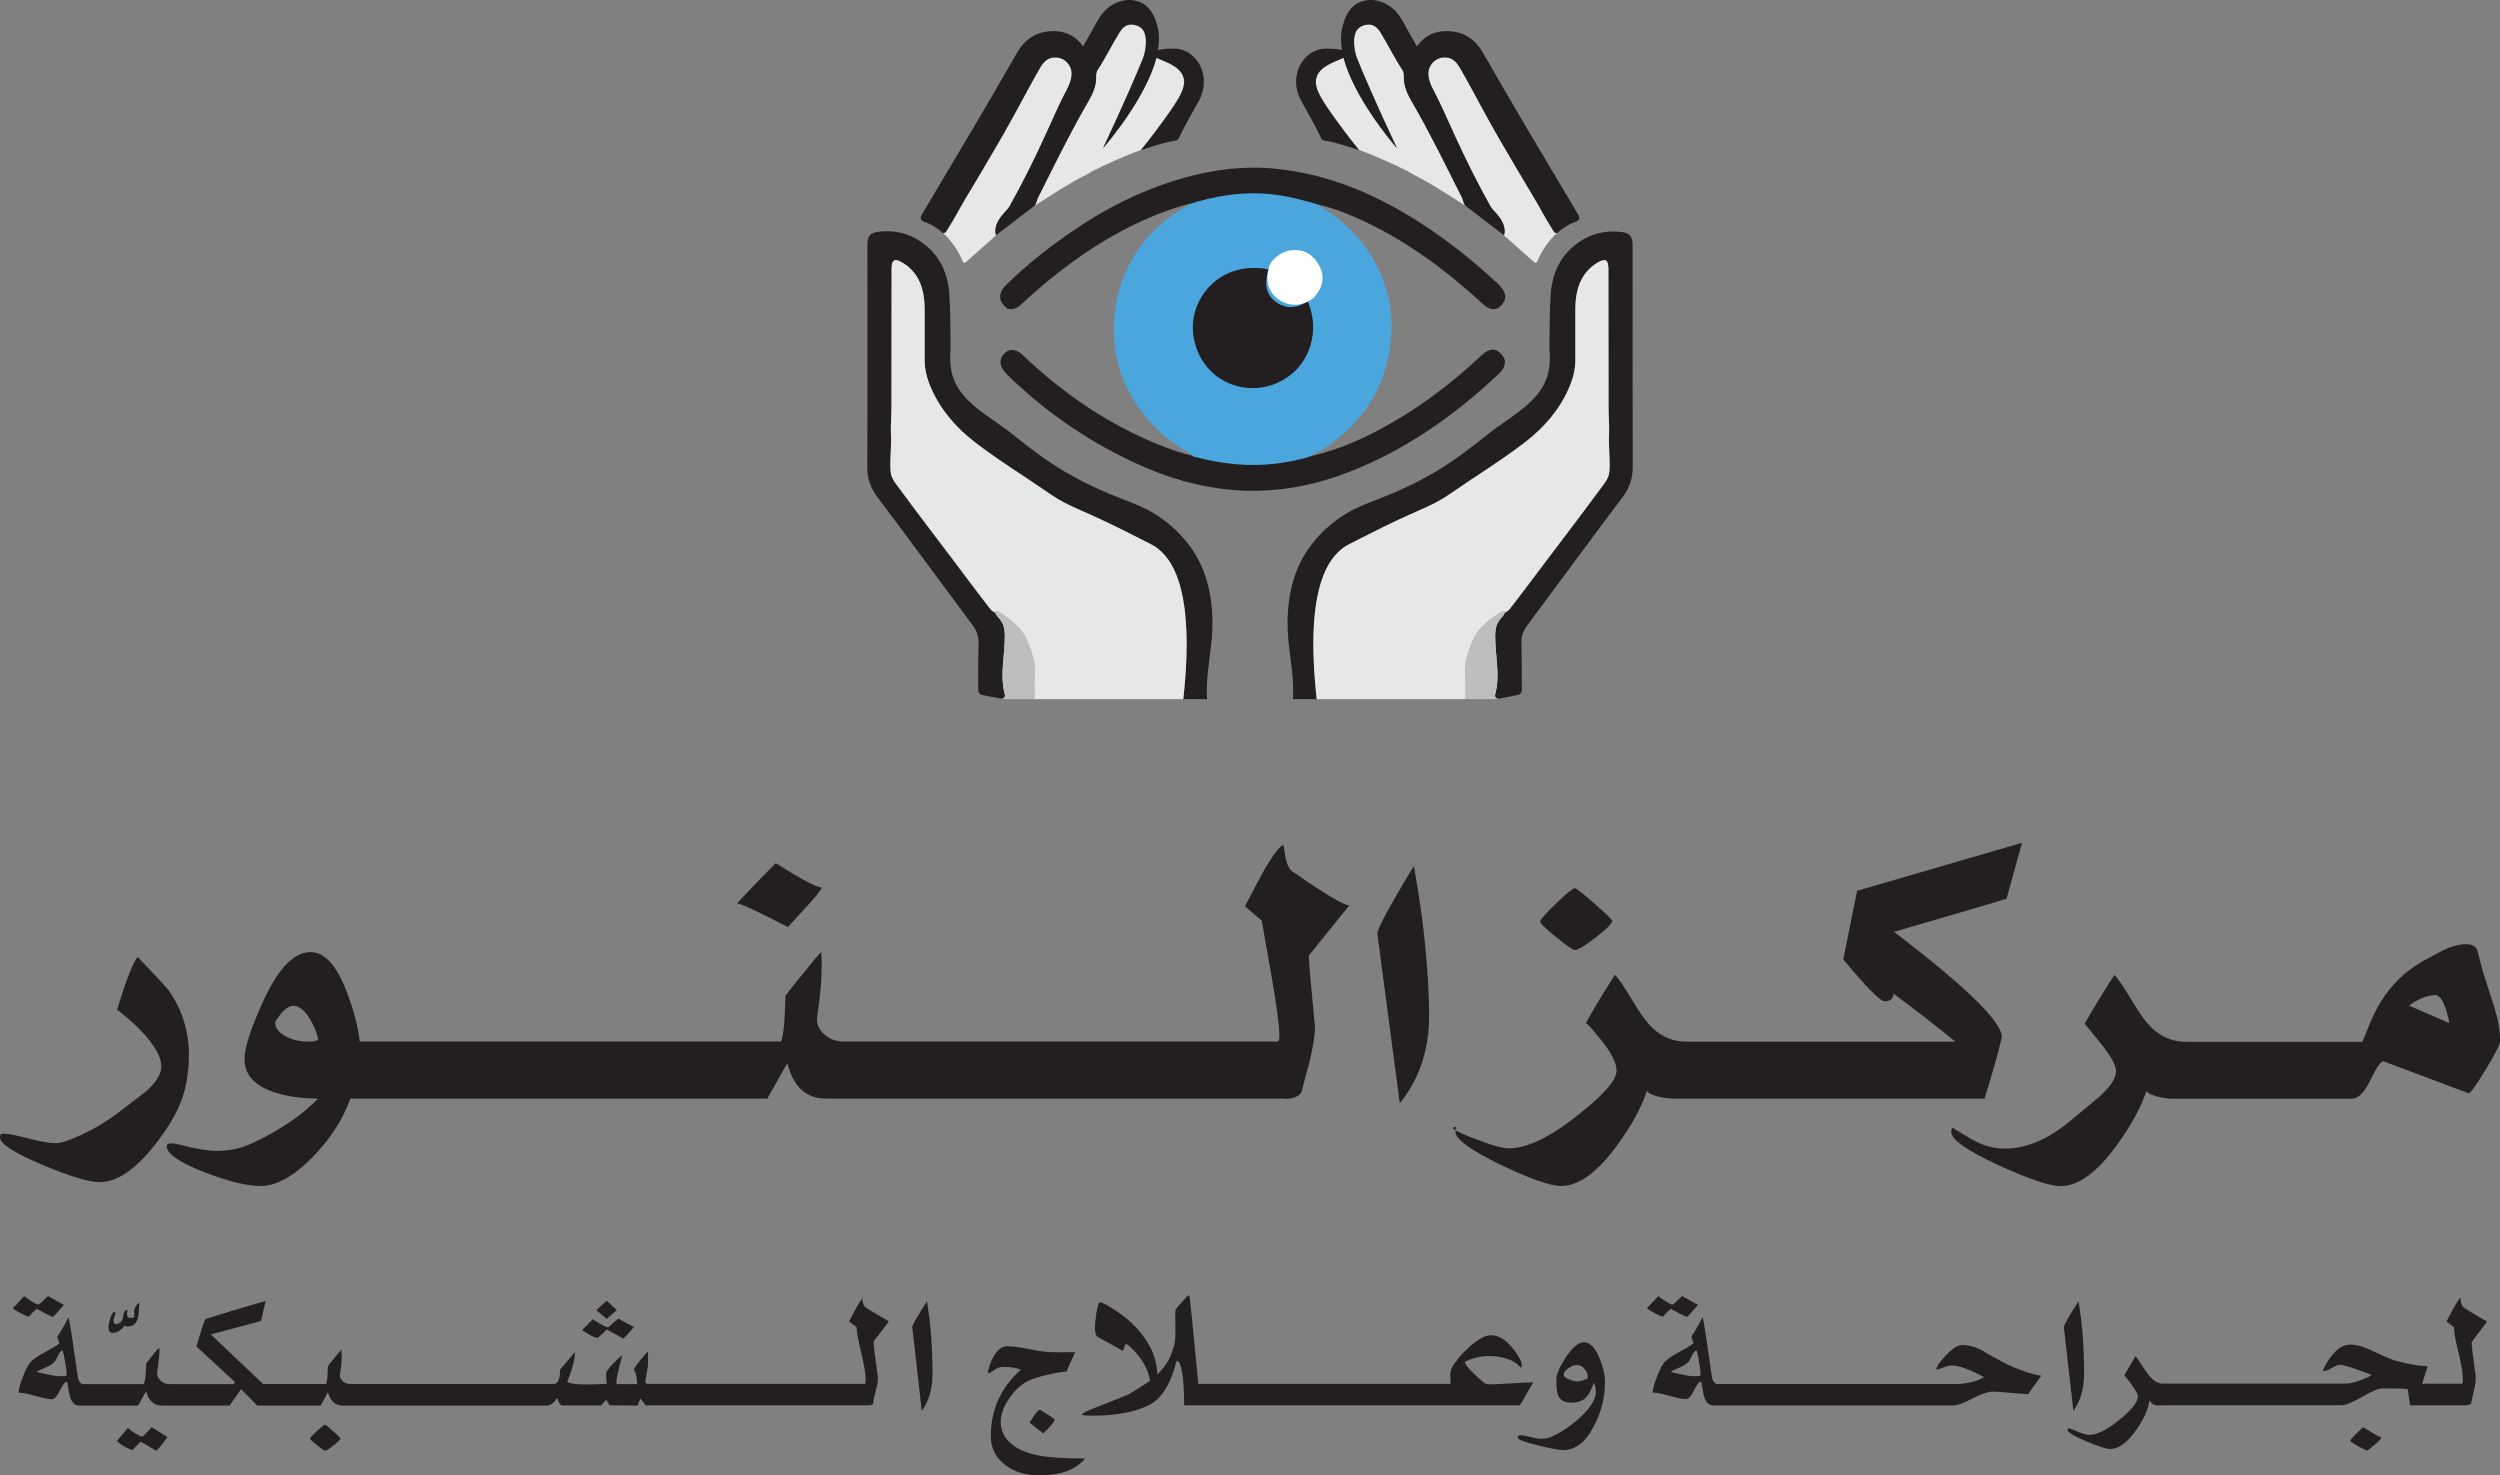 <svg xmlns="http://www.w3.org/2000/svg" id="Layer_2" data-name="Layer 2" viewBox="0 0 183.94 108.55"><rect x="0" y="0" width="183.94" height="108.55" fill="#808080" stroke="none"/><defs><style>      .cls-1 {        fill: #fefefe;      }      .cls-1, .cls-2, .cls-3, .cls-4, .cls-5 {        stroke-width: 0px;      }      .cls-2 {        fill: #e6e7e8;      }      .cls-3 {        fill: #4ba6dd;      }      .cls-4 {        fill: #231f20;      }      .cls-5 {        fill: #bcbec0;      }    </style></defs><g id="Layer_1-2" data-name="Layer 1"><g><path class="cls-2" d="M107.88,15.18c-1.28-.82-2.55-1.66-3.91-2.35-.14-.07-.28-.16-.41-.24h0c-1.16-.58-2.35-1.11-3.56-1.56-.24-.3-.61-.75-1.03-1.31-1.58-2.14-2.37-3.21-2.1-4.04.27-.87,1.45-1.16,1.99-1.44.76,2.89,3.48,6.13,3.93,6.66-1.54-3.27-2.59-5.73-2.93-6.59,0,0-.37-.91-.17-1.76.02-.07.05-.22.18-.38.11-.14.26-.24.46-.31.52-.17.91-.02,1.24.5.56.91,1.03,1.88,1.62,2.77.08.13.12.28.11.43-.04.74.28,1.39.63,1.99,1.33,2.28,2.47,4.64,3.65,6.99.11.22.1.49.31.64Z"></path><path class="cls-4" d="M120.13,34.31c.01.88-.23,1.57-.74,2.26-2.35,3.12-4.65,6.26-6.98,9.39-.32.41-.49.83-.47,1.37.04,1.14.01,2.29.03,3.43,0,.19-.13.36-.32.38-.46.09-.92.18-1.38.27-.2.01-.28-.06-.27-.29.4-1.43.01-2.88.01-4.31,0-.45.04-.83.33-1.21.13-.17.31-.32.38-.54.01,0,.03,0,.04-.01.15-.05.27-.17.37-.31.41-.54.83-1.06,1.23-1.61,1.9-2.56,3.86-5.07,5.74-7.64.19-.28.31-.56.32-.91.05-.91-.09-1.8-.03-2.71.03-.59-.04-1.19-.04-1.79-.01-3.43,0-6.86-.01-10.29,0-.69-.22-.81-.81-.46-.6.36-1.04.87-1.3,1.52-.23.59-.32,1.2-.32,1.83v3.78c0,.73-.18,1.41-.46,2.06-.7,1.62-1.83,2.93-3.23,4.01-1.79,1.38-3.73,2.56-5.59,3.85-1.47,1.01-2.2,1.02-6.3,3.12-.86.43-1.28.65-1.33.69-1.38.88-2.99,3.35-2.12,11.25h-1.75c0-.12,0-.22.01-.33.06-1.07-.19-2.52-.32-3.76-.08-.75-.36-3.46.84-5.94,1.05-2.12,2.8-3.27,3.34-3.59,1.57-.97,2.98-1.1,5.93-2.72.77-.42,2.06-1.15,4.35-3,1.78-1.47,4.23-2.51,4.67-4.84.1-.51.1-1.05.05-1.57v-.56c.03-1.15.01-2.29.09-3.43.1-1.61.74-2.98,2.12-3.91.91-.63,1.93-.84,3.02-.73.7.08.89.31.89,1.02,0,5.42-.01,10.83.01,16.25Z"></path><path class="cls-2" d="M110.75,44.97s-.01.07-.03.09c-.07.22-.26.37-.38.53-.3.38-.34.77-.34,1.22,0,1.43.39,2.87-.01,4.3,0,.24.07.31.28.29-.05.01-.09.02-.14.03-.33.03-.31-.34-.18-1.02.2-1.12.19-2.26-.03-3.37-.16-.82.11-1.42.62-1.89.07-.07.14-.12.21-.18Z"></path><path class="cls-4" d="M96.53,33.54c2.13-.49,4.09-1.4,5.97-2.49,2.37-1.37,4.51-3.04,6.51-4.91.68-.63,1.24-.55,1.69.27.09.44-.09.78-.4,1.07-3.02,2.86-6.37,5.26-10.21,6.91-2.74,1.17-5.59,1.83-8.59,1.71-2.45-.1-4.81-.68-7.06-1.63-3.88-1.65-7.32-3.96-10.33-6.9-.35-.35-.6-.71-.45-1.23.37-.7.98-.78,1.57-.23,3.03,2.88,6.42,5.2,10.33,6.73.72.28,1.46.53,2.22.7.49-.05.94.14,1.4.23,2.23.46,4.44.41,6.64-.14.24-.06.47-.11.72-.09Z"></path><path class="cls-4" d="M110.29,22.65c-.48.21-.84.05-1.21-.3-2.98-2.75-6.23-5.1-10.02-6.64-.63-.26-1.28-.46-1.95-.63-.51.07-.95-.17-1.42-.29-1.32-.33-2.66-.53-4.02-.46-1.14.06-2.25.24-3.35.56-.28.08-.56.19-.86.12-1.51.39-2.94.98-4.32,1.67-2.95,1.48-5.55,3.44-7.96,5.68-.3.28-.62.47-1.05.35-.71-.53-.73-1.14-.04-1.81,1.54-1.5,3.22-2.81,5-4.02,2.24-1.51,4.62-2.73,7.2-3.55,2.54-.81,5.14-1.19,7.8-.89,2.87.32,5.56,1.25,8.1,2.6,2.94,1.56,5.55,3.55,7.98,5.8.08.07.16.15.23.24.49.56.46,1.06-.11,1.55Z"></path><path class="cls-2" d="M114.55,17.15c-.62.58-1.1,1.25-1.42,2.04-.08.19-.16.18-.3.06-.72-.65-1.45-1.29-2.17-1.93.01-.05.03-.13.04-.22.06-.9-.85-1.58-1.01-1.86-.99-1.76-1.89-3.56-2.72-5.4-.51-1.11-.98-2.24-1.56-3.31-.14-.26-.25-.55-.3-.85-.16-.83.52-1.55,1.36-1.44.46.06.74.39.95.76.56.96,1.08,1.95,1.61,2.92.45.82.89,1.64,1.37,2.45.81,1.38,1.61,2.77,2.44,4.13.47.78.87,1.59,1.37,2.35.09.14.14.3.34.31Z"></path><path class="cls-4" d="M115.86,16.35c-.49.16-.91.47-1.31.8-.2,0-.26-.18-.34-.31-.49-.76-.9-1.58-1.37-2.35-.83-1.37-1.63-2.75-2.44-4.13-.47-.8-.91-1.63-1.37-2.45-.53-.97-1.05-1.96-1.61-2.92-.22-.37-.49-.7-.95-.76-.84-.11-1.51.61-1.36,1.44.05.3.16.58.3.85.57,1.08,1.05,2.2,1.56,3.31.84,1.84,1.73,3.64,2.72,5.4.16.28,1.08.96,1.01,1.86-.01.09-.03.18-.04.22-.8-.62-1.6-1.22-2.39-1.83-.13-.09-.26-.19-.39-.29-.21-.16-.2-.43-.31-.64-1.18-2.35-2.33-4.71-3.65-6.99-.35-.6-.67-1.24-.63-1.99,0-.15-.03-.3-.11-.43-.59-.89-1.05-1.86-1.62-2.77-.32-.52-.72-.67-1.24-.5-.2.07-.35.17-.46.31-.12.16-.16.3-.18.38-.2.86.17,1.76.17,1.76.34.86,1.39,3.31,2.93,6.59-.45-.53-3.17-3.77-3.93-6.66-.55.28-1.72.57-1.99,1.44-.27.84.52,1.91,2.1,4.04.42.56.78,1.01,1.03,1.31-.84-.25-1.66-.57-2.54-.69-.16-.02-.23-.14-.28-.26-.44-.93-.97-1.81-1.46-2.72-.69-1.28-.32-2.81.81-3.51.07-.04.14-.08.22-.11.3-.14.57-.16.7-.17.26-.01.88,0,1.3.1-.09-.58-.11-1.14.02-1.64.11-.47.36-1.41,1.18-1.83.64-.32,1.46-.3,2.24.2.45.28.76.68,1.02,1.14.34.61.69,1.22,1.05,1.87.67-.95,1.6-1.23,2.66-1.1,1,.13,1.71.7,2.2,1.56,2.27,3.98,4.62,7.9,6.96,11.83.2.34.2.49-.21.64Z"></path><path class="cls-3" d="M87.47,15.02c1.94-.61,3.91-.94,5.95-.74,1.27.12,2.49.45,3.7.81-.02.15.12.17.2.22,1.46.91,2.69,2.05,3.59,3.54,1,1.65,1.52,3.44,1.47,5.36-.09,3.49-1.57,6.29-4.36,8.38-.42.32-.88.61-1.38.82-.04.02-.17,0-.11.13-.85.3-1.74.45-2.63.57-1.98.25-3.94.03-5.86-.46-.09-.02-.2-.02-.27-.1-.24-.28-.59-.39-.89-.59-1.51-.97-2.71-2.22-3.61-3.77-.97-1.67-1.4-3.49-1.31-5.41.1-2.34.88-4.43,2.42-6.23.78-.91,1.69-1.65,2.72-2.25.13-.08.31-.11.36-.28Z"></path><path class="cls-4" d="M94.52,27.89c-2.58,1.57-6.02.28-6.67-2.93-.54-2.69,1.53-5.21,4.28-5.24.41,0,.83-.02,1.23.13-.41,1.06-.18,1.96.67,2.47.76.45,1.5.32,2.19-.16.9,2.12.23,4.55-1.69,5.72Z"></path><path class="cls-1" d="M96.82,21.72c-.06.07-.11.15-.18.22-.77.53-1.58.68-2.43.18-.94-.57-1.2-1.57-.74-2.74.39-.53.89-.89,1.56-.97.91-.1,1.56.32,1.99,1.05.45.76.37,1.55-.21,2.26Z"></path><path class="cls-2" d="M118.42,34.58c-.01.35-.13.63-.32.91-1.88,2.57-3.83,5.09-5.74,7.64-.4.55-.82,1.07-1.23,1.61-.1.14-.22.26-.37.31-.01.01-.03.01-.04.01.01-.03.03-.05.03-.09-.26-.06-.4.11-.58.23-.74.51-1.46,1.05-1.81,1.93-.35.83-.66,1.66-.56,2.61.06.55,0,1.11.01,1.67v.03h-10.93c-.87-7.9.74-10.37,2.12-11.25.05-.04.47-.26,1.33-.69,4.1-2.1,4.83-2.11,6.3-3.12,1.85-1.29,3.8-2.47,5.59-3.85,1.41-1.09,2.53-2.39,3.23-4.01.28-.65.46-1.33.46-2.06v-3.78c0-.63.09-1.24.32-1.83.27-.65.7-1.16,1.3-1.52.59-.35.81-.23.81.46.01,3.43,0,6.86.01,10.29,0,.6.06,1.2.04,1.79-.06.91.08,1.8.03,2.71Z"></path><path class="cls-2" d="M107.81,51.44v-.03c-.01-.56.05-1.12-.01-1.67-.1-.95.22-1.78.56-2.61.36-.88,1.07-1.42,1.81-1.93.18-.12.32-.29.58-.23,0,.04-.01.06-.03.09-.06.03-.13.06-.18.09-.55.26-1.02.61-1.42,1.07-.78.89-1.2,1.93-1.2,3.13.01.63.01,1.27,0,1.9,0,.06,0,.13-.01.18h-.1Z"></path><path class="cls-5" d="M107.81,51.44v-.03c-.01-.56.05-1.12-.01-1.67-.1-.95.22-1.78.56-2.61.36-.88,1.07-1.42,1.81-1.93.18-.12.32-.29.58-.23,0,.04-.01.06-.03.09-.08.22-.26.37-.38.54-.29.38-.33.77-.33,1.21,0,1.43.38,2.88-.01,4.31-.01.23.06.31.27.29-.04.01-.08.01-.13.03h-2.33Z"></path><path class="cls-2" d="M76.06,15.18c1.28-.82,2.55-1.66,3.91-2.35.14-.07.28-.16.41-.24h0c1.16-.58,2.35-1.11,3.56-1.56.24-.3.61-.75,1.03-1.31,1.58-2.14,2.37-3.21,2.1-4.04-.27-.87-1.45-1.16-1.99-1.44-.76,2.89-3.48,6.13-3.93,6.66,1.54-3.27,2.59-5.73,2.93-6.59,0,0,.37-.91.17-1.76-.02-.07-.05-.22-.18-.38-.11-.14-.26-.24-.46-.31-.52-.17-.91-.02-1.24.5-.56.91-1.03,1.88-1.62,2.77-.08.13-.12.28-.11.43.04.74-.28,1.39-.63,1.99-1.33,2.28-2.47,4.64-3.65,6.99-.11.22-.1.49-.31.64Z"></path><path class="cls-4" d="M89.12,47.35c-.13,1.24-.38,2.68-.32,3.76.01.11.01.22.01.33h-1.75c.87-7.9-.74-10.37-2.12-11.25-.05-.04-.47-.26-1.33-.69-4.1-2.1-4.83-2.11-6.3-3.12-1.85-1.29-3.8-2.47-5.59-3.85-1.41-1.09-2.53-2.39-3.23-4.01-.28-.65-.46-1.33-.46-2.06v-3.78c0-.63-.09-1.24-.32-1.83-.27-.65-.7-1.16-1.3-1.52-.59-.35-.81-.23-.81.46-.01,3.43,0,6.86-.01,10.29,0,.6-.06,1.2-.04,1.79.06.91-.08,1.8-.03,2.71.01.35.13.63.32.91,1.88,2.57,3.83,5.09,5.74,7.64.4.55.82,1.07,1.23,1.61.1.14.22.26.37.31.01.01.03.01.04.01.08.22.26.37.38.54.29.38.33.77.33,1.21,0,1.43-.38,2.88.01,4.31.01.23-.06.31-.27.29-.46-.09-.92-.18-1.38-.27-.19-.03-.32-.19-.32-.38.01-1.14-.01-2.29.03-3.43.01-.54-.15-.96-.47-1.37-2.33-3.13-4.63-6.28-6.98-9.39-.51-.69-.75-1.38-.74-2.26.03-5.42.01-10.83.01-16.25,0-.72.19-.95.89-1.02,1.09-.11,2.11.1,3.02.73,1.38.93,2.02,2.3,2.12,3.91.08,1.14.06,2.28.09,3.43v.56c-.05.52-.05,1.06.05,1.57.43,2.34,2.89,3.37,4.67,4.84,2.29,1.85,3.58,2.58,4.35,3,2.95,1.62,4.36,1.75,5.93,2.72.54.32,2.29,1.47,3.34,3.59,1.2,2.48.92,5.19.84,5.94Z"></path><path class="cls-2" d="M73.19,44.97s.01.07.03.09c.07.22.26.37.38.53.3.38.34.77.34,1.22,0,1.43-.39,2.87.01,4.3,0,.24-.07.31-.28.29.05.01.09.02.14.03.33.03.31-.34.18-1.02-.2-1.12-.19-2.26.03-3.37.16-.82-.11-1.42-.62-1.89-.07-.07-.14-.12-.21-.18Z"></path><path class="cls-2" d="M69.39,17.15c.62.58,1.1,1.25,1.42,2.04.08.19.16.18.3.06.72-.65,1.45-1.29,2.17-1.93-.01-.05-.03-.13-.04-.22-.06-.9.85-1.58,1.01-1.86.99-1.76,1.89-3.56,2.72-5.4.51-1.11.98-2.24,1.56-3.31.14-.26.25-.55.3-.85.16-.83-.52-1.55-1.36-1.44-.46.06-.74.39-.95.76-.56.96-1.08,1.95-1.61,2.92-.45.82-.89,1.64-1.37,2.45-.81,1.38-1.61,2.77-2.44,4.13-.47.78-.87,1.59-1.37,2.35-.09.14-.14.3-.34.31Z"></path><path class="cls-4" d="M68.08,16.35c.49.16.91.47,1.31.8.2,0,.26-.18.34-.31.49-.76.9-1.58,1.37-2.35.83-1.37,1.63-2.75,2.44-4.13.47-.8.91-1.63,1.37-2.45.53-.97,1.05-1.96,1.61-2.92.22-.37.49-.7.95-.76.84-.11,1.51.61,1.36,1.44-.05.3-.16.58-.3.85-.57,1.08-1.05,2.2-1.56,3.31-.84,1.84-1.73,3.64-2.72,5.4-.16.28-1.08.96-1.01,1.86.01.09.03.18.04.22.8-.62,1.6-1.22,2.39-1.83.13-.09.26-.19.39-.29.21-.16.2-.43.31-.64,1.18-2.35,2.33-4.71,3.65-6.99.35-.6.67-1.24.63-1.99,0-.15.03-.3.11-.43.59-.89,1.05-1.86,1.62-2.77.32-.52.72-.67,1.24-.5.2.07.35.17.46.31.12.16.16.3.18.38.2.86-.17,1.76-.17,1.76-.34.86-1.39,3.31-2.93,6.59.45-.53,3.17-3.77,3.93-6.66.55.28,1.72.57,1.99,1.44.27.84-.52,1.91-2.1,4.04-.42.56-.78,1.01-1.03,1.31.84-.25,1.66-.57,2.54-.69.16-.02.23-.14.28-.26.44-.93.97-1.81,1.46-2.72.69-1.28.32-2.81-.81-3.51-.07-.04-.14-.08-.22-.11-.3-.14-.57-.16-.7-.17-.26-.01-.88,0-1.3.1.09-.58.11-1.14-.02-1.64-.11-.47-.36-1.41-1.18-1.83-.64-.32-1.46-.3-2.24.2-.45.28-.76.68-1.02,1.14-.34.61-.69,1.22-1.05,1.87-.67-.95-1.6-1.23-2.66-1.1-1,.13-1.71.7-2.2,1.56-2.27,3.98-4.62,7.9-6.96,11.83-.2.34-.2.49.21.64Z"></path><path class="cls-2" d="M87.06,51.44h-10.93v-.03c.01-.56-.05-1.12.01-1.67.1-.95-.22-1.78-.56-2.61-.36-.88-1.07-1.42-1.81-1.93-.18-.12-.32-.29-.58-.23,0,.04.01.06.03.09-.01,0-.03,0-.04-.01-.15-.05-.27-.17-.37-.31-.41-.54-.83-1.06-1.23-1.61-1.9-2.56-3.86-5.07-5.74-7.64-.19-.28-.31-.56-.32-.91-.05-.91.09-1.8.03-2.71-.03-.59.04-1.19.04-1.79.01-3.43,0-6.86.01-10.29,0-.69.22-.81.81-.46.6.36,1.04.87,1.3,1.52.23.59.32,1.2.32,1.83v3.78c0,.73.18,1.41.46,2.06.7,1.62,1.83,2.93,3.23,4.01,1.79,1.38,3.73,2.56,5.59,3.85,1.47,1.01,2.2,1.02,6.3,3.12.86.43,1.28.65,1.33.69,1.38.88,2.99,3.35,2.12,11.25Z"></path><path class="cls-2" d="M76.15,49.74c-.06.55,0,1.11-.01,1.67v.03h-.1c-.01-.05-.01-.12-.01-.18-.01-.64-.01-1.28,0-1.9,0-1.2-.42-2.24-1.2-3.13-.4-.46-.87-.82-1.42-1.07-.05-.03-.12-.06-.18-.09-.01-.03-.03-.05-.03-.09.26-.06.4.11.58.23.74.51,1.46,1.05,1.81,1.93.35.83.66,1.66.56,2.61Z"></path><path class="cls-5" d="M76.03,51.44h.1v-.03c.01-.56-.05-1.12.01-1.67.1-.95-.22-1.78-.56-2.61-.36-.88-1.07-1.42-1.81-1.93-.18-.12-.32-.29-.58-.23,0,.04.01.06.03.09.08.22.26.37.38.54.29.38.33.77.33,1.21,0,1.43-.38,2.88.01,4.31.01.23-.06.31-.27.29.04.01.08.01.13.03h2.22Z"></path></g><g><path class="cls-4" d="M13.9,77.63c0-1.75-.49-3.33-1.47-4.73-.14-.21-.91-1.04-2.3-2.49-.33.36-.84,1.66-1.52,3.91,0-.06.28.16.84.65.64.55,1.17,1.09,1.58,1.62.56.73.84,1.36.84,1.88s-.35,1.12-1.04,1.76l-2.13,1.64c-.83.63-1.73,1.17-2.7,1.62-.88.41-1.51.62-1.88.62-.48,0-1.16-.12-2.04-.35-.88-.23-1.49-.35-1.84-.35-.16,0-.24.09-.24.27,0,.48,1.05,1.16,3.16,2.04,2.01.84,3.4,1.26,4.16,1.26,1.27,0,2.61-.9,4.03-2.69,1.2-1.51,1.95-2.88,2.25-4.12.2-.85.3-1.69.3-2.52Z"></path><path class="cls-4" d="M59.26,66.8c.78-.84,1.18-1.34,1.2-1.5-.37,0-1.5-.6-3.38-1.79-1.07,1.06-2.02,2.05-2.85,2.96.26,0,1.51.58,3.74,1.74.02-.03.45-.5,1.29-1.41Z"></path><path class="cls-4" d="M95.15,64.18c-.29-.2-.49-.6-.59-1.2-.07-.44-.11-.71-.12-.8-.24,0-.75.67-1.52,2l-1.32,2.49c.45.41.86.76,1.23,1.05l.68,3.85c.41,2.33.62,3.86.62,4.58,0,.3-.03.46-.09.48h-32c-.53,0-1-.18-1.41-.55-.41-.36-.58-.8-.5-1.31.28-1.84.38-3.42.3-4.72-.14.11-.58.63-1.32,1.55-.72.88-1.16,1.44-1.32,1.68-.04,1.85-.15,2.97-.33,3.35h-30.99c-.12-1.06-.42-2.23-.9-3.5-.75-2.05-1.66-3.08-2.73-3.08-1.22,0-2.39,1.22-3.5,3.67-.9,1.98-1.35,3.38-1.35,4.21,0,1.14.73,1.95,2.18,2.43.93.31,2.01.47,3.23.47-1.13,1.19-2.73,2.28-4.79,3.26-.82.39-1.7.59-2.63.59-.68,0-1.57-.15-2.67-.44-.69-.18-1.04-.15-1.04.09,0,.56.92,1.2,2.76,1.91,1.74.68,3.13,1.02,4.15,1.02,1.17,0,2.45-.72,3.85-2.15,1.29-1.33,2.21-2.76,2.75-4.28h30.68c.59-1.04,1.08-1.91,1.47-2.61.43,1.74,1.38,2.61,2.84,2.61h33.61c.07,0,.15.02.23.02.2,0,.42-.03.65-.11.3-.1.48-.28.54-.53.22-.88.4-1.55.53-2,.28-1.15.42-2.04.42-2.67-.3-3.08-.45-4.82-.45-5.23l2.98-3.7c-.41,0-1.77-.81-4.09-2.43ZM22.7,76.64c-.58,0-1.1-.11-1.56-.33-.6-.29-.9-.66-.9-1.11.49-.8.94-1.2,1.35-1.2s.8.31,1.19.93c.28.47.49.96.63,1.47,0,.16-.24.24-.71.24Z"></path><path class="cls-4" d="M104.04,63.72c-.18.25-.66,1.05-1.44,2.4-.84,1.46-1.26,2.32-1.26,2.58l1.65,12.47c1.46-1.79,2.18-3.98,2.16-6.57-.02-2.21-.21-4.66-.56-7.35-.1-.78-.29-1.96-.56-3.55Z"></path><path class="cls-4" d="M107.21,82.92c-.36,0-.39.08-.14.25.02-.15.05-.25.14-.25Z"></path><path class="cls-4" d="M114.49,68.94c.78.64,1.24.96,1.38.96.22,0,.73-.31,1.54-.93.81-.62,1.21-1.03,1.21-1.22,0-.08-.43-.5-1.3-1.26-.87-.76-1.35-1.14-1.45-1.14-.15,0-.61.38-1.39,1.13-.78.75-1.16,1.2-1.16,1.34,0,.11.39.49,1.17,1.13Z"></path><path class="cls-4" d="M147.28,76.28c0-1.11-2.64-3.69-7.93-7.72,3.63-1.05,6.39-1.86,8.28-2.43l1.14-4.12-12.13,3.53-1.02,5.05c1.7,2.05,2.72,3.08,3.05,3.08.41,0,.63-.18.65-.56,1.66,1.23,3.18,2.41,4.55,3.53h-19.83c-.91,0-1.72-.33-2.43-.98-.44-.41-.94-1.1-1.51-2.06s-.99-1.59-1.28-1.88c-.88,1.37-1.6,2.57-2.16,3.59,0-.14.38.26,1.14,1.2.76.94,1.14,1.7,1.14,2.28,0,.74-1.13,1.96-3.38,3.67-1.8,1.35-3.32,2.03-4.55,2.03-.48,0-1.39-.26-2.73-.79-.59-.23-.98-.41-1.19-.54,0,.04-.01.05-.01.1,0,.55,1.12,1.37,3.35,2.45,2.15,1.03,3.63,1.55,4.43,1.55,1.3,0,2.67-1,4.12-2.99,1.05-1.44,1.78-2.77,2.19-4,.18.21.55.37,1.1.47.34.06.59.09.74.09h23c.56-1.78.99-3.3,1.29-4.55Z"></path><path class="cls-4" d="M183.48,73.99c-.35-1.12-.62-1.96-.8-2.52-.19-.7-.33-1.23-.42-1.59-.13-.27-.41-.41-.84-.41-.5,0-1.07.16-1.71.47-.44.23-.77.41-.99.53-.69.35-1.32.77-1.88,1.25-1.01.89-1.81,2.02-2.4,3.4-.27.68-.48,1.19-.62,1.53h-13.03c-.91,0-1.72-.33-2.43-.98-.44-.41-.94-1.1-1.51-2.06s-.99-1.59-1.28-1.88c-.88,1.37-1.61,2.57-2.19,3.59.52.63.91,1.11,1.17,1.43.76.94,1.14,1.63,1.14,2.06,0,.53-.42,1.17-1.26,1.91-.93.78-1.64,1.37-2.12,1.76-1.61,1.35-3.22,2.03-4.81,2.03-.86,0-1.71-.25-2.55-.75l-1.26-.77c-.08,0-.12.09-.12.29,0,.57,1.17,1.39,3.5,2.46,2.22,1.02,3.74,1.53,4.54,1.53,1.3,0,2.67-1,4.12-2.99,1.05-1.44,1.78-2.77,2.19-4,.18.21.55.37,1.1.47.34.06.59.09.74.09h13.28c.47,0,.93-.46,1.37-1.38.45-.92.76-1.38.94-1.38l6.28,2.36c.13,0,.55-.58,1.26-1.75.71-1.17,1.07-1.87,1.07-2.1,0-.73-.16-1.59-.47-2.58ZM177.24,73.99c.71-.51,1.36-.77,1.94-.77.41,0,.76.69,1.04,2.06l-2.97-1.29Z"></path></g><g><path class="cls-4" d="M2.11,96.88c.2-.22.4-.42.59-.59.05.04.25.15.6.33s.54.27.57.27c.06,0,.34-.3.83-.88l-1.16-.65c-.08.06-.21.18-.39.36-.18.18-.28.26-.33.26-.08,0-.26-.08-.52-.25-.27-.17-.44-.29-.52-.37-.35.39-.63.68-.83.88.08.1.27.22.55.37.26.14.47.23.61.26Z"></path><path class="cls-4" d="M8.32,98.06c.3,0,.58-.18.85-.53.04.07.18.09.41.05.42-.07.64-.49.64-1.26,0-.03,0-.1.02-.21v-.29c-.25.22-.38.46-.38.71,0,.03,0,.08.02.15v.14c0,.09-.05.14-.15.14-.25.04-.38-.04-.38-.23,0-.12,0-.2.02-.26.01-.02.02-.04.02-.05,0-.03-.02-.04-.05-.04-.14.02-.23.16-.27.43-.05.35-.2.55-.46.61-.17.04-.26-.05-.26-.26,0-.06.02-.15.07-.28.05-.12.07-.21.07-.26,0-.08-.03-.11-.09-.09-.1.02-.2.18-.29.5-.09.27-.13.48-.13.62,0,.28.11.43.34.43Z"></path><path class="cls-4" d="M10.79,105.4c-.19.2-.3.3-.33.3-.09,0-.27-.09-.54-.26-.27-.17-.44-.3-.5-.39-.35.42-.62.75-.82.97.27.27.65.5,1.14.68.21-.23.41-.44.61-.63.25.15.43.26.56.33.37.22.56.33.57.33.08,0,.36-.33.84-1l-1.16-.72s-.15.15-.36.38Z"></path><path class="cls-4" d="M24.51,105.31c-.36-.33-.55-.49-.59-.49-.06,0-.26.16-.6.47-.34.31-.51.5-.51.56,0,.05.17.21.51.48.34.27.54.41.6.41.08,0,.29-.13.63-.4s.5-.44.5-.51c0-.03-.18-.2-.53-.53Z"></path><polygon class="cls-4" points="45.39 96.39 44.63 95.7 43.88 96.4 44.64 97.04 45.39 96.39"></polygon><path class="cls-4" d="M44.64,97.82l1.22.67c.35-.35.61-.63.78-.85l-1.15-.62c-.3.24-.54.45-.74.64-.16,0-.54-.2-1.13-.59l-.79.79c.41.3.79.5,1.13.59.31-.26.53-.47.68-.62Z"></path><path class="cls-4" d="M63.49,95.47c-.22.26-.56.85-1.02,1.76l.54.4.02.03c0,.32.11.94.33,1.84.22.91.33,1.57.33,2,0,.17-.02.28-.06.32h-15.94c-.17,0-.24-.06-.21-.17.02-.12.05-.35.11-.68.06-.28.09-.49.09-.62v-.92c-.14.13-.35.37-.62.71-.32.4-.45.63-.4.68.09.12.15.32.19.62.02.16.03.29.03.4h-1.49l-.02-.05s-.02-.05-.02-.09c0-.26.15-.93.44-2-.51.42-.89.81-1.14,1.19-.08.11-.08.42,0,.92-1.74.1-2.7.05-2.89-.14l-.02-.02c.37-.9.56-1.62.56-2.17-.32.39-.68.82-1.09,1.29,0,.71-.16,1.06-.47,1.06h-14.99c-.2,0-.38-.07-.54-.22-.16-.14-.23-.31-.19-.51.12-.71.15-1.31.1-1.79-.08.07-.25.28-.53.62-.29.35-.45.56-.47.61-.01.72-.05,1.15-.13,1.29h-4.63l-3.85-3.65c2.19-.58,3.43-.91,3.7-.99l.33-1.47c-1.78.51-3.26.95-4.43,1.34-.17.4-.31.81-.43,1.24-.12.43-.2.68-.24.76l2.83,2.61c.01.11-.04.17-.16.17h-4.64c-.25,0-.47-.09-.65-.26-.2-.18-.28-.4-.25-.64.16-1.16.2-1.75.14-1.75s-.38.38-.95,1.13c-.02.78-.07,1.27-.16,1.47l-.03.05h-4.2c-.2,0-.32,0-.35-.02-.07-.03-.14-.11-.23-.26-.04-.06-.15-.76-.33-2.08-.19-1.38-.33-2.22-.41-2.53h-.02c-.35.67-.62,1.13-.81,1.39,0,.06.02.14.07.25.05.11.07.19.07.26-.19.16-.54.37-1.05.64-.47.25-.81.48-1.02.68-.17.17-.37.53-.59,1.09-.22.56-.33.96-.33,1.21.27,0,.68.08,1.24.24.56.16.96.24,1.2.24.19,0,.37-.18.54-.54.2-.41.36-.65.49-.73l.09-.02.02.06c.09.57.16.93.21,1.08.13.41.36.62.67.62h4.33l.58-1.05c.21.7.6,1.05,1.16,1.05h4.99c.36-.5.64-.9.85-1.21.64.65,1.03,1.05,1.19,1.21h4.66c.22-.39.4-.73.54-1,.18.67.54,1,1.08,1h15.03c.23,0,.46-.15.68-.46l.1-.09c.08.36.21.54.38.54h2.82c.09-.1.17-.19.23-.26.06-.07.11-.12.14-.14.03,0,.07.06.13.16.06.1.11.18.13.23l2.07.02s.07-.21.2-.53c.17.24.3.41.38.51h16.23c.35,0,.52-.04.52-.13,0-.02,0-.03,0-.05,0-.15.07-.47.2-.95.12-.43.17-.77.13-1.02-.2-1.46-.3-2.3-.3-2.51l-.02-.02.55-.71c.31-.41.51-.67.59-.79-.67-.38-1.22-.71-1.67-1-.2-.15-.29-.41-.29-.78ZM4.88,101.23c-.35.05-.72.03-1.11-.05-.53-.1-.88-.18-1.06-.25.04-.05.25-.15.64-.31.36-.15.6-.32.73-.51.03-.05.1-.18.2-.4.06-.14.16-.26.3-.37.05.05.12.32.2.81.08.46.12.76.12.91l-.02.17Z"></path><path class="cls-4" d="M67.12,97.65l.7,6.16c.53-.72.79-1.63.79-2.75,0-1.96-.14-3.73-.41-5.31-.72,1.11-1.08,1.74-1.08,1.89Z"></path><path class="cls-4" d="M75.76,104.67c.52.42.85.69,1,.79.55-.52.83-.86.83-1.02,0-.04-.35-.28-1.06-.71-.11-.04-.37.27-.78.94Z"></path><path class="cls-4" d="M74.51,106.31c-.59-.45-.88-1.01-.88-1.68,0-.59.23-1.21.7-1.85.46-.63.96-1.05,1.52-1.27.41-.16.92-.3,1.53-.43.52-.11.89-.16,1.09-.16.19-.47.4-.94.64-1.43h-1.68c-.38,0-.93-.07-1.66-.22-.73-.15-1.28-.22-1.65-.22-.55,0-.99.49-1.32,1.46-.11.34-.15.51-.11.51.11,0,.28-.07.48-.23.21-.15.41-.22.61-.22.6,0,1.03.07,1.32.21-1.46,1.32-2.2,2.94-2.2,4.85,0,.94.38,1.67,1.13,2.21.66.48,1.48.71,2.45.71,1.57,0,2.68-.41,3.35-1.24-1.56,0-2.72-.08-3.5-.24-.74-.15-1.36-.4-1.83-.76Z"></path><path class="cls-4" d="M112.82,101.71c-.36,0-.89.02-1.6.07-.71.05-1.24.07-1.6.07-.18,0-.3-.03-.38-.08-.21-.15-.48-.39-.83-.73-.42-.41-.63-.68-.63-.81,0-.05.15-.12.46-.23.41-.15.84-.23,1.29-.23.57,0,1.07.09,1.5.26.29.11.53.26.71.44.13.12.2.18.2.16.02-.05.03-.1.03-.15,0-.28-.2-.68-.6-1.2-.53-.69-1.09-1.04-1.68-1.04-.43,0-.97.31-1.64.92-.51.48-.81.8-.89.99-.31.34-.46.68-.46,1.02.01.11.02.22.02.35v.3h-18.55c-.41-4.36-.64-6.53-.67-6.53-.06,0-.23.16-.51.47-.26.28-.42.48-.49.6-.03.06-.04.45-.02,1.16.02.73-.01,1.24-.1,1.51-.16.53-.32.92-.49,1.19-.13.22-.38.53-.73.91-.04-.76-.22-1.43-.54-2.02-.53-.99-1.29-1.82-2.26-2.5-.77-.53-1.24-.79-1.43-.79-.09,0-.17.26-.26.79-.07.45-.11.8-.11,1.02,0,.41.07.66.22.74l1.85,1.03c.07-.21.12-.36.15-.46.01-.04.03-.05.05-.05.11,0,.34.19.68.56.63.7,1,1.41,1.1,2.13v.02c-.75.5-1.28.83-1.57.99-.66.27-1.48.6-2.46.98-.65.25-.97.42-.97.51,0,.05.26.08.78.08,1.72,0,3.1-.26,4.15-.78.85-.42,1.48-1.36,1.91-2.82.08-.27.12-.42.12-.43.35,0,.54,1.09.56,3.27h24.71c.39-.7.72-1.27.97-1.7Z"></path><path class="cls-4" d="M116.56,98.75c-.41,0-.87.38-1.37,1.14-.45.7-.68,1.23-.68,1.61,0,.54.04.92.11,1.12.14.39.47.58.97.58s.87-.13,1.13-.4c.18-.19.37-.55.56-1.09.11.36.16.62.14.78-.07.59-.5,1.22-1.29,1.92-.65.57-1.32,1.01-2,1.31-.21.09-.45.14-.71.14-.19,0-.46-.04-.81-.13-.35-.09-.6-.13-.74-.13s-.21.06-.21.17c0,.14.49.33,1.47.57.93.23,1.56.35,1.9.35.9,0,1.66-.61,2.27-1.81.53-1.04.79-2.1.79-3.21,0-.5-.13-1.08-.4-1.73-.33-.79-.7-1.18-1.13-1.18ZM116.83,101.42c-.36.15-.61.22-.74.22-.18,0-.39-.05-.64-.15-.26-.1-.4-.21-.4-.33,0-.17.11-.33.34-.49.23-.16.43-.24.6-.24.23,0,.43.09.59.28.16.18.24.39.24.63v.08Z"></path><path class="cls-4" d="M122.34,96.88c.2-.22.4-.42.59-.59.05.04.25.15.6.33s.54.27.57.27c.06,0,.34-.3.83-.88l-1.16-.65c-.08.06-.21.18-.39.36-.18.18-.28.26-.33.26-.08,0-.26-.08-.52-.25-.27-.17-.44-.29-.52-.37-.35.39-.63.68-.83.88.08.1.27.22.55.37.26.14.47.23.61.26Z"></path><path class="cls-4" d="M146.01,99.45c-.58-.33-1.13-.49-1.64-.49-.32,0-.73.26-1.22.79-.46.49-.68.82-.68.99,0,.02.01.03.03.03.1-.01.27-.06.5-.16.21-.09.41-.14.62-.14.51,0,1.29.28,2.35.85l-.4.22c-.57.19-1.11.29-1.62.29h-17.35c-.2,0-.32,0-.35-.02-.07-.03-.14-.11-.23-.26-.04-.06-.15-.76-.33-2.08-.19-1.38-.33-2.22-.41-2.53h-.02c-.35.67-.62,1.13-.81,1.39,0,.06.02.14.07.25.05.11.07.19.07.26-.19.16-.54.37-1.05.64-.47.25-.81.48-1.02.68-.17.17-.37.53-.59,1.09-.22.56-.33.96-.33,1.21.27,0,.68.08,1.24.24.56.16.96.24,1.2.24.19,0,.37-.18.54-.54.2-.41.36-.65.49-.73l.09-.02.02.06c.09.57.16.93.21,1.08.13.41.36.62.67.62h17.68c.26,0,.72-.17,1.38-.51s1.15-.51,1.49-.51c.3,0,.73.03,1.31.09s1.01.09,1.3.09c.39-.54.72-.99.97-1.35-.65-.09-1.47-.36-2.46-.81-.14-.06-.72-.38-1.74-.95ZM125.1,101.23c-.35.05-.72.03-1.11-.05-.53-.1-.88-.18-1.06-.25.04-.05.25-.15.64-.31.36-.15.6-.32.73-.51.03-.05.1-.18.2-.4.06-.14.16-.26.3-.37.05.05.12.32.2.81.08.46.12.76.12.91l-.02.17Z"></path><path class="cls-4" d="M153.34,101.06c0-1.96-.14-3.73-.41-5.31-.72,1.11-1.08,1.74-1.08,1.89l.7,6.16c.53-.72.79-1.63.79-2.75Z"></path><path class="cls-4" d="M174.47,105.37c-.37-.23-.57-.34-.58-.34-.05,0-.23.15-.52.45-.3.3-.45.47-.45.52,0,.07.4.32,1.2.73.07,0,.3-.17.69-.51.39-.34.49-.51.28-.51-.04,0-.25-.11-.62-.34Z"></path><path class="cls-4" d="M182.99,97.24c-.67-.38-1.22-.71-1.67-1-.19-.14-.29-.4-.29-.78-.2.23-.54.82-1.02,1.76.21.17.39.31.54.43,0,.32.11.94.33,1.84.22.91.33,1.57.33,2,0,.17-.02.28-.06.32h-2.94c.16-.49.29-.92.41-1.29-.57,0-1.36-.14-2.38-.41-.29-.08-.89-.34-1.82-.78-.54-.26-1.04-.4-1.49-.4-.41,0-.8.19-1.16.57-.25.26-.47.57-.65.91-.17.32-.23.47-.19.47.15,0,.36-.07.62-.22.26-.15.46-.23.6-.24.16-.01.56.1,1.21.32.54.18.91.32,1.11.41,0,.07-.23.19-.68.36-.49.19-.88.29-1.19.29h-13.48c-.39,0-.77-.26-1.15-.79-.37-.55-.65-.97-.84-1.24-.34.57-.62,1.04-.83,1.41.15.17.34.42.57.75.28.4.43.66.43.79,0,.47-.54,1.12-1.61,1.94-.79.61-1.45.91-1.97.91-.21,0-.49-.08-.86-.24-.37-.16-.59-.24-.65-.24s-.09.04-.09.11c0,.18.46.46,1.38.85.88.37,1.47.56,1.75.56.62,0,1.25-.45,1.89-1.35.58-.81.92-1.55,1-2.21.19.25.4.37.65.36l.57-.02h12.94c.3,0,.8-.21,1.5-.62s1.2-.62,1.5-.62c.99,0,1.61.02,1.85.05l.17,1.2h3.99c.33,0,.5-.06.51-.18.09-.4.16-.7.2-.9.11-.49.16-.85.13-1.06-.2-1.47-.3-2.31-.3-2.51.69-.92,1.06-1.42,1.13-1.5v-.02Z"></path></g></g></svg>